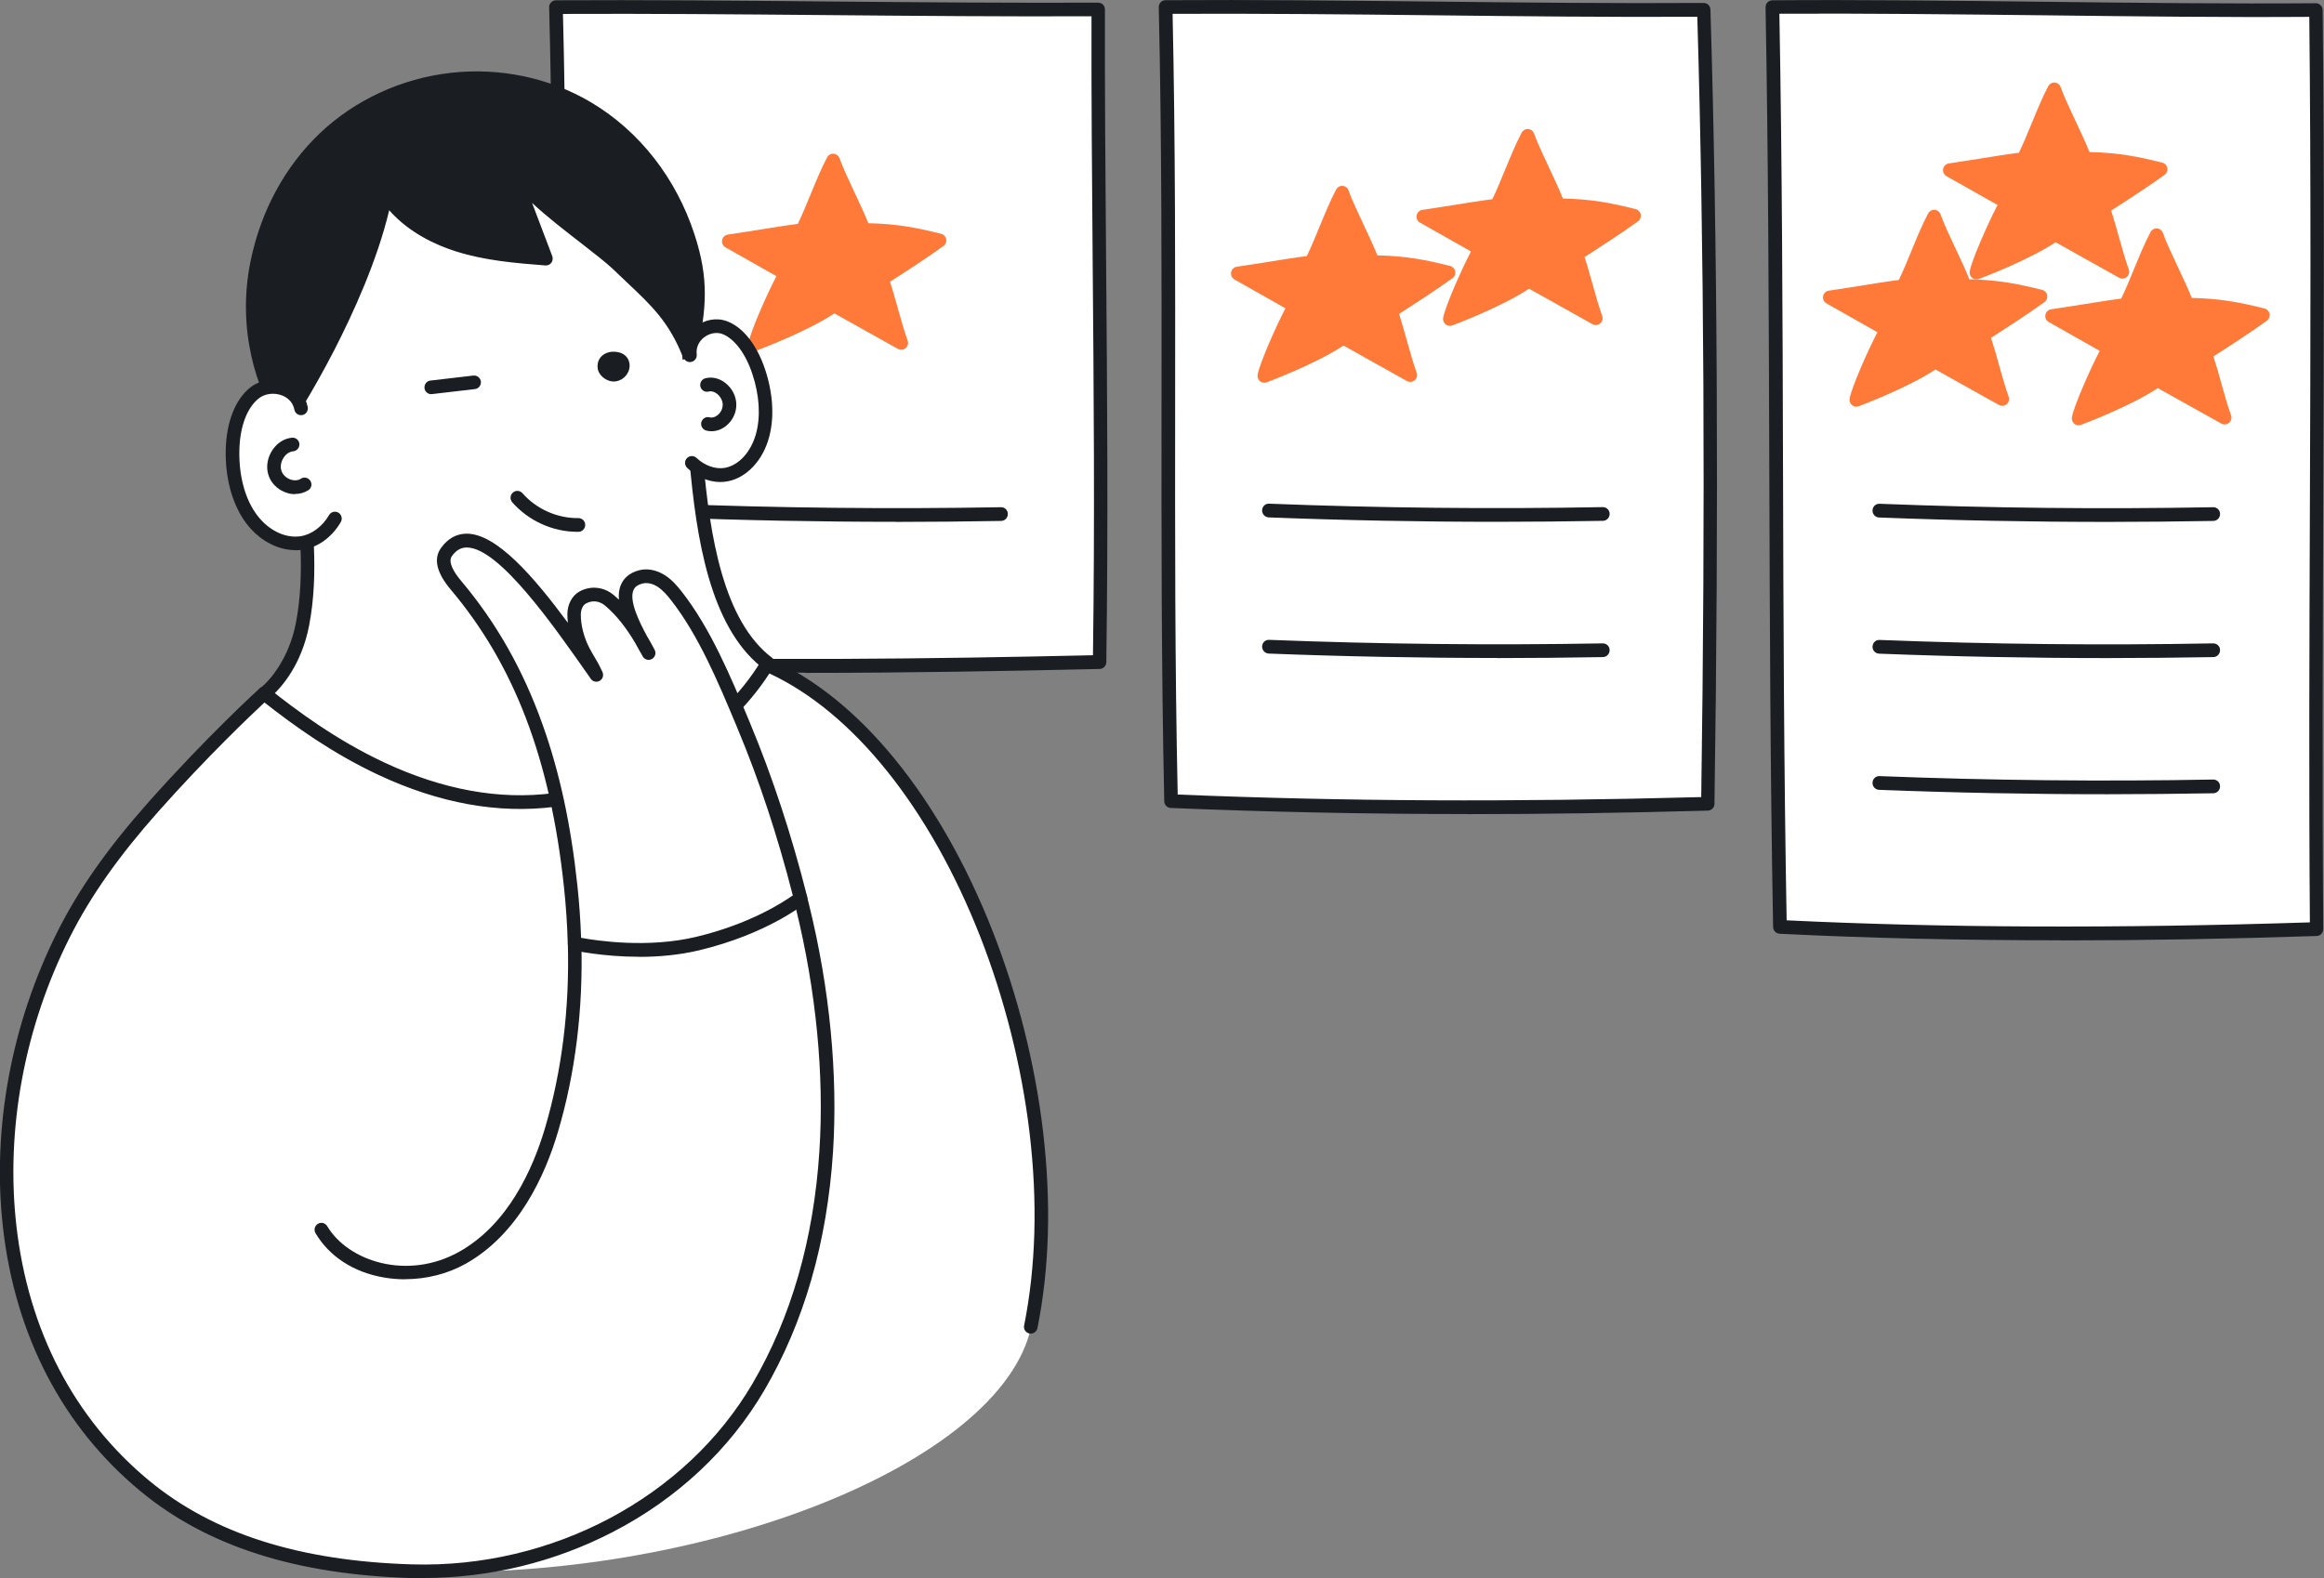 <?xml version="1.0" encoding="UTF-8"?>
<svg id="Layer_2" data-name="Layer 2" xmlns="http://www.w3.org/2000/svg" viewBox="0 0 237 161">
  <rect x="0" y="0" width="237" height="161" fill="#808080" stroke="none"/>
  <defs>
    <style>
      .cls-1 {
        fill: #1a1e22;
      }

      .cls-1, .cls-2, .cls-3 {
        stroke-width: 0px;
      }

      .cls-2 {
        fill: #ff7939;
      }

      .cls-3 {
        fill: #fff;
      }
    </style>
  </defs>
  <g id="Layer_1-2" data-name="Layer 1">
    <g>
      <path class="cls-3" d="M236.25,94.77c-.25-30.88.28-61.31-.07-93.75-17.26.14-38.18-.44-55.44-.3.59,31.28.18,62.55.77,93.83,17.93.89,36.79.82,54.74.22h0Z"/>
      <path class="cls-1" d="M210.24,95.92c-10.19,0-19.8-.22-28.76-.67-.37-.02-.65-.32-.66-.68-.29-15.64-.34-31.54-.39-46.92-.05-15.37-.09-31.27-.38-46.91,0-.19.07-.37.2-.5.13-.13.31-.21.49-.21,8.64-.07,18.34.04,27.73.15,9.38.11,19.08.22,27.7.15h0c.38,0,.69.31.69.69.19,17.31.12,34.22.06,50.58-.05,14.15-.11,28.77,0,43.18,0,.38-.29.69-.67.7-9.03.3-17.72.45-26.04.45h0ZM182.2,93.88c15.89.77,33.83.84,53.36.21-.11-14.19-.05-28.59,0-42.51.06-16.13.12-32.81-.06-49.86-8.46.06-17.9-.05-27.04-.16-9.13-.1-18.56-.21-27-.16.28,15.42.33,31.07.37,46.22.04,15.16.09,30.83.37,46.25h0Z"/>
      <path class="cls-1" d="M214.93,53.24c-7.79,0-15.59-.15-23.31-.45-.38-.02-.68-.34-.66-.73.01-.39.33-.69.72-.67,11.26.44,22.71.56,34.02.35h.01c.38,0,.69.3.69.69,0,.39-.3.7-.68.71-3.59.06-7.18.1-10.79.1h0Z"/>
      <path class="cls-1" d="M214.93,67.13c-7.79,0-15.59-.15-23.31-.45-.38-.02-.68-.34-.66-.73s.33-.69.72-.67c11.26.44,22.71.56,34.02.35h.01c.38,0,.69.3.69.69,0,.39-.3.7-.68.71-3.59.06-7.18.1-10.79.1h0Z"/>
      <path class="cls-1" d="M214.93,81.02c-7.79,0-15.59-.15-23.31-.45-.38-.02-.68-.34-.66-.73.01-.39.33-.69.72-.67,11.26.44,22.71.56,34.02.35h.01c.38,0,.69.3.69.69,0,.39-.3.7-.68.71-3.59.06-7.18.1-10.79.1h0Z"/>
      <path class="cls-2" d="M202.2,34.15c.3-.16,4.1-2.6,5.89-3.91-2.91-.73-4.75-1.03-7.75-1.07-.72-2.01-2.38-5.08-3.11-7.09-1.1,2.1-2.07,5-3.15,7.12-2.34.29-4.93.77-7.5,1.14,1.57.89,4.23,2.39,5.81,3.28-.89,1.49-2.92,6.11-3.1,7.16,0,0,5.36-2.01,8.04-3.92,2.02,1.14,4.83,2.69,6.85,3.83-.67-1.87-1.31-4.68-1.99-6.54h0Z"/>
      <path class="cls-2" d="M189.3,41.48c-.16,0-.31-.05-.44-.16-.19-.16-.28-.41-.24-.65.18-1.09,1.86-4.92,2.84-6.78l-5.2-2.94c-.26-.15-.4-.44-.34-.74.05-.29.29-.52.58-.56,1.06-.15,2.13-.33,3.17-.49,1.38-.22,2.7-.44,3.97-.6.45-.93.89-2.01,1.32-3.05.53-1.29,1.08-2.63,1.67-3.74.13-.24.39-.39.66-.37.27.02.51.2.6.46.35.97.95,2.25,1.53,3.48.51,1.09,1.04,2.2,1.41,3.15,2.92.07,4.77.42,7.43,1.08.26.07.46.28.51.54.05.27-.05.54-.27.7-1.45,1.06-4.28,2.91-5.46,3.65.28.85.56,1.83.82,2.78.32,1.14.65,2.31.98,3.22.1.27.02.58-.2.77-.22.19-.54.22-.79.08-1.01-.57-2.23-1.25-3.42-1.91-1.04-.58-2.12-1.18-3.05-1.71-2.8,1.86-7.62,3.67-7.83,3.75-.08.03-.16.04-.24.04h0ZM188.68,30.72l4.05,2.29c.16.09.28.25.33.43.05.18.02.38-.08.54-.66,1.11-1.92,3.88-2.58,5.61,1.74-.72,4.76-2.04,6.53-3.3.22-.16.51-.17.74-.04,1.01.57,2.23,1.25,3.42,1.91.63.35,1.27.71,1.89,1.05-.15-.53-.31-1.07-.46-1.61-.32-1.14-.65-2.31-.98-3.22-.12-.33.02-.69.33-.86.24-.13,2.68-1.7,4.55-2.97-1.96-.44-3.63-.66-6.09-.69-.29,0-.54-.19-.64-.46-.35-.97-.95-2.25-1.53-3.48-.33-.71-.68-1.44-.98-2.13-.32.72-.64,1.49-.95,2.24-.49,1.2-1,2.44-1.53,3.48-.11.21-.3.35-.53.37-1.36.17-2.78.4-4.29.64-.4.06-.79.13-1.2.19h0Z"/>
      <path class="cls-2" d="M224.87,36.05c.3-.16,4.1-2.6,5.89-3.91-2.91-.73-4.75-1.03-7.75-1.07-.72-2.01-2.39-5.08-3.11-7.09-1.1,2.1-2.07,5-3.15,7.12-2.34.29-4.93.77-7.5,1.14,1.57.89,4.23,2.39,5.81,3.28-.89,1.49-2.92,6.11-3.1,7.16,0,0,5.36-2.01,8.04-3.92,2.02,1.14,4.83,2.69,6.85,3.83-.67-1.87-1.31-4.68-1.98-6.54h0Z"/>
      <path class="cls-2" d="M211.97,43.38c-.16,0-.32-.05-.44-.16-.19-.16-.28-.41-.24-.65.18-1.09,1.86-4.92,2.84-6.78l-5.2-2.94c-.26-.15-.4-.44-.34-.74.05-.29.29-.52.58-.56,1.06-.15,2.13-.33,3.18-.49,1.38-.22,2.7-.44,3.97-.6.45-.93.89-2.01,1.32-3.05.53-1.29,1.08-2.63,1.67-3.74.13-.24.39-.39.66-.37.27.02.51.2.6.46.35.97.95,2.25,1.53,3.48.51,1.08,1.04,2.2,1.41,3.15,2.92.07,4.77.42,7.43,1.08.26.07.46.28.51.54.05.27-.06.54-.27.7-1.45,1.06-4.28,2.91-5.46,3.65.28.85.56,1.83.82,2.78.32,1.14.65,2.31.98,3.22.1.27.02.58-.2.77-.22.19-.54.22-.79.08-1.01-.57-2.23-1.25-3.42-1.91-1.04-.58-2.12-1.18-3.06-1.71-2.8,1.86-7.62,3.67-7.83,3.75-.08.03-.16.04-.24.04h0ZM211.36,32.62l4.05,2.29c.16.09.28.25.33.43.05.18.02.38-.08.54-.66,1.11-1.91,3.88-2.58,5.61,1.74-.72,4.76-2.04,6.53-3.3.22-.16.51-.17.74-.04,1.01.57,2.24,1.25,3.42,1.91.63.35,1.27.71,1.89,1.05-.15-.53-.31-1.07-.46-1.61-.32-1.14-.65-2.31-.98-3.22-.12-.33.02-.69.33-.86.24-.13,2.68-1.7,4.55-2.97-1.96-.44-3.63-.66-6.09-.69-.29,0-.54-.19-.64-.46-.35-.97-.95-2.25-1.53-3.48-.33-.71-.68-1.44-.98-2.13-.32.72-.64,1.49-.95,2.24-.49,1.2-1,2.44-1.53,3.48-.1.21-.3.35-.53.37-1.36.17-2.78.4-4.29.64-.4.06-.79.13-1.2.19h0Z"/>
      <path class="cls-2" d="M214.45,21.17c.3-.16,4.1-2.6,5.89-3.91-2.91-.73-4.75-1.03-7.75-1.07-.72-2.01-2.38-5.08-3.11-7.09-1.1,2.1-2.07,5-3.15,7.12-2.34.29-4.93.77-7.5,1.14,1.57.89,4.23,2.39,5.81,3.28-.89,1.49-2.92,6.11-3.1,7.16,0,0,5.36-2.01,8.04-3.92,2.02,1.14,4.83,2.69,6.85,3.83-.67-1.87-1.31-4.68-1.98-6.54h0Z"/>
      <path class="cls-2" d="M201.55,28.5c-.16,0-.32-.05-.44-.16-.19-.16-.28-.41-.24-.65.18-1.09,1.86-4.92,2.84-6.78l-5.21-2.94c-.26-.15-.4-.44-.34-.74.05-.29.29-.52.58-.56,1.06-.15,2.13-.33,3.18-.49,1.38-.22,2.7-.44,3.97-.6.45-.93.89-2.01,1.32-3.05.53-1.29,1.08-2.63,1.67-3.74.13-.24.39-.39.66-.37.27.02.51.2.6.46.35.97.95,2.25,1.53,3.48.51,1.09,1.04,2.2,1.41,3.15,2.92.07,4.77.42,7.43,1.08.26.07.46.28.51.54.05.27-.05.54-.27.7-1.45,1.06-4.28,2.91-5.46,3.65.28.85.55,1.83.82,2.78.32,1.14.65,2.31.98,3.22.1.27.02.58-.2.77-.22.19-.54.22-.79.08-1.01-.57-2.23-1.25-3.42-1.91-1.04-.58-2.12-1.18-3.05-1.71-2.8,1.86-7.62,3.67-7.83,3.75-.08.03-.16.04-.24.04h0ZM200.94,17.74l4.04,2.29c.16.09.28.25.33.43.05.18.02.38-.08.54-.66,1.11-1.91,3.88-2.58,5.61,1.74-.72,4.76-2.04,6.53-3.3.22-.16.51-.17.74-.04,1.01.57,2.23,1.25,3.42,1.91.63.35,1.27.71,1.89,1.05-.15-.53-.31-1.07-.46-1.61-.32-1.14-.65-2.31-.98-3.22-.12-.33.02-.69.33-.86.24-.13,2.69-1.7,4.55-2.97-1.97-.44-3.63-.66-6.09-.69-.29,0-.54-.19-.64-.46-.35-.97-.95-2.25-1.53-3.48-.34-.71-.68-1.44-.98-2.13-.32.72-.64,1.49-.94,2.24-.49,1.2-1,2.44-1.54,3.48-.1.21-.3.35-.53.37-1.36.17-2.78.4-4.29.64-.4.06-.79.13-1.2.19h0Z"/>
      <path class="cls-3" d="M174.18,81.98c.39-26.19.39-54.43-.42-80.98-17.82.12-37.07-.4-54.89-.28.6,27-.05,54,.55,81,18.51.77,36.22.78,54.75.26Z"/>
      <path class="cls-1" d="M149.6,83.04c-10.36,0-20.27-.21-30.21-.62-.36-.02-.66-.31-.66-.68-.3-13.51-.29-27.24-.28-40.52.01-13.27.03-26.99-.28-40.49,0-.19.07-.37.19-.5.13-.13.31-.21.49-.21,8.92-.06,18.34.04,27.46.14,9.11.1,18.53.2,27.43.14h0c.37,0,.68.3.69.68.72,23.81.86,51.07.41,81.02,0,.37-.3.68-.67.69-8.59.24-16.72.36-24.6.36ZM120.1,81.05c17.05.7,34.05.78,53.39.26.43-29.38.29-56.15-.4-79.6-8.71.05-17.9-.05-26.78-.15-8.87-.1-18.03-.19-26.73-.15.29,13.28.27,26.76.26,39.81-.01,13.06-.03,26.55.26,39.83h0Z"/>
      <path class="cls-1" d="M152.69,53.23c-7.79,0-15.59-.15-23.31-.45-.38-.02-.68-.34-.67-.73.01-.39.33-.69.72-.67,11.27.44,22.71.56,34.02.35h.01c.38,0,.69.3.69.69,0,.39-.3.7-.68.71-3.58.06-7.18.1-10.79.1h0Z"/>
      <path class="cls-1" d="M152.69,67.12c-7.79,0-15.59-.15-23.31-.45-.38-.02-.68-.34-.67-.73.01-.39.33-.69.72-.67,11.26.44,22.71.56,34.02.36h.01c.38,0,.69.3.69.69,0,.39-.3.7-.68.71-3.58.06-7.18.1-10.79.1h0Z"/>
      <path class="cls-2" d="M141.84,31.7c.3-.16,4.1-2.6,5.89-3.91-2.91-.73-4.75-1.03-7.75-1.07-.72-2.01-2.39-5.08-3.11-7.09-1.1,2.1-2.07,5-3.15,7.12-2.34.29-4.93.77-7.5,1.14,1.57.89,4.23,2.39,5.81,3.28-.89,1.49-2.92,6.11-3.1,7.16,0,0,5.36-2.01,8.04-3.92,2.02,1.14,4.83,2.69,6.85,3.83-.67-1.87-1.31-4.68-1.99-6.54h0Z"/>
      <path class="cls-2" d="M128.93,39.04c-.16,0-.31-.05-.44-.16-.19-.16-.28-.41-.24-.65.18-1.09,1.86-4.92,2.84-6.78l-5.2-2.94c-.26-.15-.4-.44-.34-.74.05-.29.29-.52.58-.56,1.06-.15,2.13-.33,3.17-.49,1.38-.22,2.7-.44,3.97-.6.45-.93.89-2.01,1.32-3.05.53-1.29,1.08-2.63,1.67-3.74.13-.24.39-.39.66-.37.27.02.51.2.6.46.35.97.95,2.25,1.53,3.48.51,1.09,1.04,2.2,1.41,3.15,2.92.07,4.77.42,7.43,1.08.26.07.46.28.51.54.05.27-.05.54-.27.7-1.45,1.06-4.28,2.91-5.46,3.65.28.85.55,1.83.82,2.78.32,1.14.65,2.31.98,3.22.1.27.02.58-.2.77-.22.19-.54.22-.79.08-1.01-.57-2.24-1.25-3.42-1.91-1.05-.58-2.12-1.18-3.05-1.71-2.8,1.86-7.62,3.67-7.83,3.75-.08.03-.16.04-.24.04h0ZM128.32,28.28l4.05,2.29c.16.09.28.25.33.43.05.18.02.38-.08.54-.66,1.11-1.92,3.88-2.58,5.61,1.74-.72,4.76-2.04,6.52-3.3.22-.16.51-.17.74-.04,1.01.57,2.23,1.25,3.42,1.91.63.35,1.27.71,1.89,1.05-.15-.53-.31-1.07-.46-1.61-.32-1.14-.65-2.31-.98-3.22-.12-.33.02-.69.33-.86.24-.13,2.69-1.7,4.55-2.97-1.97-.44-3.63-.66-6.09-.69-.29,0-.54-.19-.64-.46-.35-.97-.95-2.25-1.53-3.48-.34-.71-.68-1.44-.98-2.13-.32.72-.64,1.49-.94,2.24-.49,1.2-1,2.44-1.53,3.48-.11.21-.31.35-.53.37-1.36.17-2.78.4-4.29.64-.39.06-.79.13-1.2.19Z"/>
      <path class="cls-2" d="M160.75,25.9c.3-.16,4.1-2.6,5.89-3.91-2.91-.73-4.75-1.03-7.75-1.07-.72-2.01-2.38-5.08-3.11-7.09-1.1,2.1-2.07,5-3.15,7.12-2.34.29-4.93.77-7.5,1.14,1.57.89,4.23,2.39,5.81,3.28-.89,1.49-2.92,6.11-3.1,7.16,0,0,5.36-2.01,8.04-3.92,2.02,1.14,4.83,2.69,6.85,3.83-.67-1.87-1.31-4.68-1.99-6.54h0Z"/>
      <path class="cls-2" d="M147.85,33.24c-.16,0-.31-.05-.44-.16-.19-.16-.28-.41-.24-.65.18-1.09,1.86-4.92,2.84-6.78l-5.2-2.94c-.26-.15-.4-.44-.34-.74.05-.3.29-.52.58-.56,1.06-.15,2.13-.33,3.17-.49,1.39-.22,2.7-.44,3.97-.6.45-.93.89-2.01,1.32-3.05.53-1.29,1.08-2.63,1.67-3.74.13-.24.39-.39.66-.37.27.02.51.2.6.46.35.97.95,2.25,1.53,3.48.51,1.09,1.04,2.2,1.41,3.15,2.92.07,4.77.42,7.43,1.08.26.07.46.28.51.54.05.27-.05.54-.27.7-1.45,1.06-4.28,2.91-5.46,3.65.28.85.55,1.83.82,2.78.32,1.14.65,2.31.98,3.22.1.27.02.58-.2.77-.22.19-.54.22-.79.08-1.01-.57-2.23-1.25-3.41-1.91-1.05-.58-2.12-1.18-3.06-1.71-2.8,1.86-7.62,3.67-7.83,3.75-.08.03-.16.04-.24.04h0ZM147.24,22.48l4.05,2.29c.16.09.28.25.33.43.05.18.02.38-.08.54-.66,1.11-1.92,3.88-2.58,5.61,1.74-.72,4.76-2.04,6.53-3.3.22-.16.51-.17.74-.04,1.01.57,2.24,1.25,3.43,1.91.63.35,1.27.71,1.88,1.05-.15-.53-.31-1.07-.46-1.61-.32-1.14-.65-2.31-.98-3.22-.12-.33.02-.69.33-.86.24-.13,2.68-1.7,4.55-2.97-1.96-.44-3.63-.66-6.09-.69-.29,0-.54-.19-.64-.46-.35-.97-.95-2.25-1.53-3.48-.33-.71-.68-1.44-.98-2.13-.32.72-.64,1.49-.95,2.24-.49,1.2-1,2.44-1.54,3.48-.1.21-.3.35-.53.37-1.36.17-2.78.4-4.29.64-.39.06-.79.13-1.2.19h0Z"/>
      <path class="cls-3" d="M112.14,67.52c.35-23.04-.19-45.26-.14-66.57-17.55.1-37.75-.33-55.3-.23.6,22.23.04,44.58.64,66.81,18.23.64,36.55.42,54.8,0h0Z"/>
      <path class="cls-1" d="M82.12,68.62c-8.11,0-16.46-.11-24.81-.4-.37-.01-.66-.31-.67-.68-.3-11.12-.31-22.46-.32-33.42-.01-10.95-.02-22.28-.32-33.38,0-.19.07-.37.2-.5.13-.14.31-.21.49-.21,8.78-.05,18.38.03,27.66.12,9.28.08,18.87.16,27.64.12.18,0,.36.07.49.2s.2.31.2.5c-.02,8.44.05,16.84.12,25.73.11,13.24.22,26.92.02,40.85,0,.38-.31.68-.68.69-9.24.21-19.43.4-30.03.4ZM58.01,66.84c18.74.63,37.48.36,53.45,0,.19-13.68.08-27.13-.03-40.14-.07-8.65-.14-16.84-.12-25.04-8.59.04-17.92-.04-26.96-.12-9.03-.08-18.36-.16-26.94-.12.28,10.89.29,21.98.3,32.71.01,10.74.02,21.84.3,32.73h0Z"/>
      <path class="cls-1" d="M91.32,53.23c-7.79,0-15.59-.15-23.31-.45-.38-.02-.68-.34-.67-.73.02-.39.34-.69.72-.67,11.27.44,22.71.56,34.02.36h.01c.38,0,.69.3.69.69,0,.39-.3.7-.68.71-3.59.06-7.18.1-10.79.1h0Z"/>
      <path class="cls-2" d="M89.92,28.42c.3-.16,4.1-2.6,5.89-3.91-2.91-.73-4.75-1.03-7.75-1.07-.72-2.01-2.39-5.08-3.11-7.09-1.1,2.1-2.07,5-3.15,7.12-2.34.29-4.93.77-7.5,1.14,1.57.89,4.23,2.39,5.81,3.28-.89,1.49-2.92,6.11-3.1,7.16,0,0,5.36-2.01,8.04-3.92,2.02,1.14,4.83,2.69,6.85,3.83-.67-1.87-1.31-4.68-1.98-6.54h0Z"/>
      <path class="cls-2" d="M77.02,35.76c-.16,0-.31-.05-.44-.16-.19-.16-.28-.41-.24-.65.18-1.09,1.86-4.92,2.84-6.78l-5.2-2.94c-.26-.15-.4-.44-.34-.74.05-.29.29-.52.58-.56,1.06-.15,2.13-.33,3.17-.49,1.39-.22,2.7-.44,3.97-.6.45-.93.89-2.01,1.32-3.05.53-1.29,1.08-2.63,1.67-3.74.13-.24.39-.39.66-.37.27.02.51.2.6.46.35.97.95,2.25,1.53,3.48.51,1.09,1.04,2.2,1.41,3.15,2.92.07,4.77.42,7.43,1.08.26.07.46.28.51.54.05.27-.05.54-.27.7-1.45,1.06-4.28,2.91-5.46,3.65.28.85.55,1.83.82,2.78.32,1.14.65,2.31.98,3.22.1.27.02.58-.2.77-.22.19-.54.22-.79.08-1.01-.57-2.23-1.25-3.42-1.91-1.05-.58-2.12-1.18-3.06-1.71-2.8,1.86-7.62,3.67-7.83,3.75-.08.03-.16.04-.24.04h0ZM76.41,25l4.05,2.29c.16.09.28.25.33.43s.02.38-.08.54c-.66,1.11-1.92,3.88-2.58,5.61,1.74-.72,4.76-2.04,6.53-3.3.22-.16.51-.17.74-.04,1.01.57,2.24,1.25,3.42,1.91.63.35,1.27.71,1.89,1.05-.16-.53-.31-1.07-.46-1.61-.32-1.14-.65-2.31-.98-3.22-.12-.33.02-.69.33-.86.25-.13,2.68-1.7,4.55-2.97-1.97-.44-3.63-.66-6.09-.69-.29,0-.54-.19-.64-.46-.35-.97-.95-2.25-1.53-3.48-.34-.71-.68-1.44-.98-2.13-.32.72-.64,1.49-.95,2.24-.49,1.2-1,2.44-1.53,3.48-.11.21-.3.35-.53.37-1.36.17-2.78.4-4.29.64-.39.06-.79.13-1.19.19h0Z"/>
      <path class="cls-3" d="M69.02,26.9c1.42,6.48,1.44,13.61,1.98,19.88.73,8.44,2.19,17.04,7.35,20.92,0,0-.96,9.01-11.93,14.74,0,0,0,0,0,0-3.9,2.38-8.62,3.57-13.3,4.01-10.84,1.02-22.51-6.2-26.15-15.71,0,0,2.96-2.19,3.9-7.1,1.57-8.2-.93-17.14-1.03-25.46-.09-7.76.95-14.61,5.3-21.03,2.98-4.4,7.46-7.55,12.39-8.35,10.46-1.71,19.1,7.09,21.5,18.09h0Z"/>
      <path class="cls-1" d="M51.05,87.25c-10.39,0-21.18-6.94-24.74-16.25-.11-.29-.02-.63.24-.82.95-.71,2.94-3.03,3.63-6.66.97-5.07.34-10.55-.28-15.85-.36-3.13-.73-6.36-.77-9.47-.11-9.25,1.51-15.66,5.42-21.43,3.17-4.68,7.85-7.83,12.85-8.65,5.1-.83,10.2.75,14.34,4.45,3.88,3.46,6.71,8.5,7.95,14.18,1.03,4.69,1.33,9.67,1.62,14.47.12,1.92.22,3.72.38,5.49.69,7.98,2.07,16.65,7.08,20.42.2.15.3.39.27.63-.01.1-.27,2.43-1.93,5.48-1.51,2.79-4.54,6.75-10.35,9.79-3.64,2.22-8.2,3.6-13.59,4.1-.7.07-1.41.1-2.12.1h0ZM27.79,70.95c1.78,4.3,5.28,8.19,9.9,11,4.84,2.93,10.29,4.29,15.35,3.81,5.17-.49,9.55-1.8,13-3.91,0,0,.01,0,.02-.01,0,0,.02-.01.03-.02,9.27-4.84,11.18-12.11,11.5-13.82-5.18-4.21-6.59-13.04-7.29-21.16-.15-1.79-.26-3.61-.38-5.53-.29-4.76-.58-9.67-1.59-14.26-1.18-5.4-3.85-10.17-7.51-13.44-3.89-3.47-8.45-4.89-13.2-4.11-4.63.76-8.98,3.69-11.93,8.06-3.74,5.52-5.28,11.69-5.18,20.62.04,3.03.4,6.23.76,9.32.62,5.41,1.27,11,.26,16.28-.77,4.05-2.85,6.34-3.75,7.17h0Z"/>
      <path class="cls-1" d="M29.12,42.96c-2.49-3.69-4.22-9.75-2.88-16.23.93-4.51,3.05-9,6.83-12.61,7.18-6.86,18.45-8.13,26.94-3.04,4.78,2.87,8.34,7.47,10.15,13.03,1.43,4.4,1.23,7.26.15,12.13-1.73-4.44-4.02-6.09-7.33-9.3-2.36-2.29-10.93-7.77-11.24-10.88l3.93,10.33c-3.03-.24-6.09-.49-8.99-1.41-2.9-.92-5.67-2.58-7.36-5.13-2.05,10.69-10.2,23.11-10.2,23.11h0Z"/>
      <path class="cls-1" d="M29.12,43.66c-.23,0-.44-.11-.57-.3-2.39-3.54-4.43-9.8-2.99-16.76,1.06-5.11,3.49-9.59,7.03-12.98,3.58-3.42,8.34-5.62,13.38-6.19s10.16.52,14.39,3.06c4.88,2.93,8.59,7.69,10.46,13.41,1.5,4.59,1.26,7.57.17,12.5-.07.3-.32.52-.62.54-.3.02-.59-.16-.7-.44-1.41-3.63-3.23-5.33-5.73-7.69-.46-.43-.93-.88-1.43-1.36-.65-.62-1.8-1.52-3.14-2.56-1.74-1.35-3.6-2.78-5.11-4.19l2.06,5.43c.08.22.05.48-.09.67-.14.19-.37.3-.61.28-3.03-.24-6.16-.49-9.14-1.44-2.05-.65-4.76-1.89-6.79-4.19-1.23,5.17-3.69,10.54-5.61,14.28-2.28,4.42-4.35,7.57-4.37,7.61-.13.19-.34.31-.57.31h0ZM48.6,8.68c-.82,0-1.65.05-2.48.14-4.75.54-9.22,2.6-12.58,5.81-3.33,3.18-5.63,7.42-6.62,12.25-1.24,5.97.24,11.37,2.21,14.78,1.89-3.06,7.83-13.16,9.51-21.93.05-.28.27-.5.54-.55.28-.06.56.06.71.3,1.83,2.76,4.81,4.16,6.99,4.85,2.49.79,5.14,1.07,7.74,1.29l-3.02-7.95c-.31-.53-.51-1.05-.56-1.53-.03-.35.19-.67.53-.75.34-.08.68.1.81.43l.49,1.29c1.25,1.98,4.82,4.75,7.33,6.69,1.37,1.06,2.55,1.98,3.26,2.65.49.48.96.92,1.42,1.35,2.07,1.95,3.79,3.56,5.18,6.22.64-3.51.62-6.07-.56-9.67-1.76-5.4-5.26-9.89-9.85-12.65-3.28-1.97-7.13-3.01-11.05-3.01h0Z"/>
      <path class="cls-3" d="M70.3,36.25c0-.2.02-.42.06-.66.27-1.53,1.94-2.75,3.53-2.15,1.65.62,2.83,2.55,3.48,4.5.7,2.11.94,4.44.4,6.47-.54,2.03-1.93,3.69-3.7,4.03-2.38.45-5.28-1.88-5.87-4.02-.38-1.36-.89-5.31-.36-6.63.38-.94,2.45-1.05,2.46-1.53h0Z"/>
      <path class="cls-1" d="M73.46,49.17c-1.19,0-2.41-.51-3.38-1.44-.28-.27-.29-.71-.03-.99.26-.28.7-.29.98-.03.84.8,1.97,1.19,2.92,1.01,1.42-.27,2.66-1.65,3.16-3.52.47-1.76.33-3.91-.39-6.07-.69-2.08-1.84-3.6-3.06-4.06-.58-.22-1.32-.08-1.88.36-.54.43-.81,1.06-.73,1.72.05.38-.22.73-.61.78-.38.05-.72-.23-.77-.61-.14-1.14.33-2.26,1.25-2.98.94-.75,2.17-.97,3.22-.57,1.64.61,3.05,2.41,3.89,4.93.8,2.41.95,4.85.41,6.87-.63,2.39-2.3,4.17-4.24,4.53-.25.05-.5.07-.75.07h0Z"/>
      <path class="cls-1" d="M72.55,43.99c-.18,0-.36-.02-.53-.07-.37-.1-.59-.48-.5-.85.1-.37.47-.6.84-.5.26.07.56-.01.82-.22.33-.27.53-.68.52-1.08,0-.41-.24-.84-.59-1.11-.27-.21-.58-.29-.83-.22-.37.1-.75-.12-.85-.49-.1-.37.12-.76.49-.86.67-.18,1.41-.02,2.02.45.7.53,1.13,1.35,1.15,2.19.02.84-.37,1.67-1.04,2.21-.45.36-.97.55-1.49.55h0Z"/>
      <path class="cls-3" d="M30.76,41.62c-.07-.2-.16-.42-.29-.65-.8-1.46-3-2.09-4.51-.9-1.57,1.23-2.2,3.63-2.25,5.84-.05,2.4.46,4.86,1.72,6.72,1.25,1.87,3.3,3.05,5.32,2.74,2.7-.41,5.05-3.84,4.98-6.23-.05-1.52-.81-5.72-1.81-6.87-.72-.82-2.98-.18-3.16-.65h0Z"/>
      <path class="cls-1" d="M30.12,56.12c-1.96,0-3.96-1.16-5.26-3.09-1.24-1.85-1.9-4.39-1.84-7.13.06-2.85.98-5.17,2.51-6.38,1-.78,2.44-.98,3.69-.51,1.15.43,1.93,1.35,2.16,2.51.07.38-.17.75-.55.82-.38.07-.74-.17-.81-.55-.18-.92-.88-1.31-1.28-1.46-.8-.3-1.73-.18-2.35.31-1.2.95-1.93,2.88-1.98,5.31-.05,2.46.51,4.7,1.6,6.31,1.17,1.74,2.99,2.69,4.64,2.44,1.13-.17,2.24-1,2.9-2.15.19-.33.61-.45.95-.26.33.19.45.62.26.95-.88,1.54-2.33,2.6-3.9,2.84-.24.04-.49.05-.73.05h0Z"/>
      <path class="cls-1" d="M30.09,50.41c-.33,0-.67-.06-1-.19-.84-.32-1.49-.99-1.73-1.81-.25-.82-.08-1.76.44-2.53.49-.72,1.22-1.17,1.99-1.23.38-.03.72.26.74.64.03.38-.26.72-.64.75-.35.03-.71.26-.95.62-.28.42-.38.91-.25,1.33.12.4.45.74.89.91.4.15.81.13,1.11-.07.32-.21.75-.11.96.22.21.33.11.76-.21.96-.4.25-.86.38-1.34.38h0Z"/>
      <path class="cls-1" d="M64.04,38c.39-.78.11-1.81-.94-2.06-1.22-.29-2.3.44-2.15,1.63.1.81,1.1,1.52,1.96,1.31.54-.13.92-.47,1.12-.88Z"/>
      <path class="cls-1" d="M58.87,54.25c-2.5,0-4.97-1.12-6.63-3.01-.25-.29-.23-.73.06-.99.29-.26.72-.23.98.06,1.42,1.62,3.56,2.57,5.7,2.54.38,0,.7.3.7.69,0,.39-.3.7-.68.71h-.13Z"/>
      <path class="cls-1" d="M43.98,40.21c-.35,0-.65-.26-.69-.62-.04-.38.23-.73.61-.77l4.37-.51c.38-.04.72.23.77.61.04.38-.23.73-.61.77l-4.37.51s-.05,0-.08,0Z"/>
      <path class="cls-3" d="M105.15,135.35c5.03-23.08-8.05-59.35-26.93-67.53-4.39,7.27-13.45,12.73-21.7,13.79-12.95,1.66-24.14-6.56-29.56-10.86,0,0-5.27,4.78-11.28,11.55-3.55,3.99-6.71,8.16-9.13,12.96-9.2,18.22-8.33,42.61,8.24,56.32,7.68,6.36,17.45,8.34,27.25,8.71,29.53,1.1,60.07-10.94,63.12-24.94h0Z"/>
      <path class="cls-1" d="M41.3,130.5c-.73,0-1.46-.06-2.18-.19-3.06-.53-5.53-2.13-6.94-4.51-.2-.33-.09-.76.24-.96.33-.2.75-.09.95.24,2.15,3.61,8.2,5.56,13.46,2.61,4.98-2.79,7.51-8.42,8.76-12.65,1.71-5.81,2.5-12.12,2.32-18.78,0-.39.29-.71.67-.72.38,0,.7.29.71.68.18,6.8-.62,13.26-2.38,19.21-1.32,4.48-4.03,10.45-9.41,13.48-1.85,1.04-4.02,1.58-6.2,1.58h0Z"/>
      <path class="cls-1" d="M43.22,161c-.4,0-.81,0-1.22-.02-11.83-.35-20.88-3.25-27.67-8.86-7.93-6.56-12.78-15.87-14.03-26.93-1.14-10.08.86-20.83,5.61-30.25,2.16-4.29,5.1-8.45,9.23-13.11,5.97-6.72,11.28-11.56,11.34-11.61.25-.23.63-.24.89-.03,2.92,2.32,6.91,5.29,11.82,7.59,5.94,2.78,11.74,3.84,17.22,3.13,8.34-1.07,17.05-6.61,21.19-13.46.18-.3.55-.42.86-.28,9.08,3.93,17.39,14.09,22.79,27.87,2.53,6.46,4.3,13.48,5.11,20.3.86,7.22.67,13.99-.56,20.14-.08.38-.44.62-.82.55-.38-.08-.62-.44-.54-.82,1.2-6,1.39-12.62.55-19.69-.8-6.71-2.54-13.61-5.02-19.96-5.16-13.16-12.98-22.9-21.51-26.86-4.46,6.95-13.36,12.51-21.88,13.6-5.75.74-11.8-.36-17.98-3.25-4.78-2.24-8.69-5.08-11.63-7.39-1.37,1.28-5.86,5.54-10.8,11.1-4.05,4.56-6.92,8.63-9.03,12.81-4.64,9.18-6.58,19.64-5.47,29.45,1.21,10.69,5.88,19.68,13.53,26.01,6.54,5.41,15.32,8.21,26.83,8.55,14.28.42,27.9-6.82,34.71-18.44,3.94-6.74,6.24-14.71,6.82-23.69.51-7.8-.33-16.39-2.41-24.85-.07-.27-.13-.54-.2-.82-.09-.37.13-.75.5-.85.37-.09.75.13.84.5.07.27.14.55.21.82,2.12,8.59,2.96,17.33,2.45,25.27-.6,9.21-2.96,17.39-7.01,24.31-3.55,6.06-8.89,11.06-15.45,14.45-5.96,3.08-12.6,4.69-19.28,4.69h0Z"/>
      <path class="cls-3" d="M81.64,91.62c-1.51-5.97-3.39-11.86-5.76-17.54-1.86-4.45-3.91-9.49-6.9-13.3-.45-.57-.93-1.12-1.53-1.51-.61-.39-1.36-.6-2.05-.43-3.58.88-.12,6.09.76,7.78-1.04-1.98-2.28-3.94-3.99-5.37-.79-.66-1.81-.79-2.72-.3-.59.32-.88,1.03-.89,1.71-.01,1.26.38,2.66.95,3.76.51,1,.68,1.04,1.33,2.43-4.77-6.82-11.92-17.19-15.28-12.54-.75,1.03.15,2.43.97,3.4,7.38,8.76,10.49,19.43,11.69,30.68.21,1.95.34,3.9.39,5.86,0,0,6.44,1.46,12.54,0,6.78-1.62,10.5-4.63,10.5-4.63h0Z"/>
      <path class="cls-1" d="M65.16,97.6c-3.69,0-6.54-.63-6.72-.67-.31-.07-.53-.34-.54-.66-.05-1.91-.18-3.86-.39-5.81-1.38-12.97-5.04-22.6-11.53-30.3-1.46-1.73-1.8-3.17-1-4.27.69-.96,1.57-1.45,2.62-1.45h.03c3.02.03,6.78,4.35,10.28,9.09-.03-.3-.05-.6-.05-.89.01-1.01.49-1.9,1.25-2.31,1.14-.62,2.48-.47,3.49.38.18.15.35.3.52.46-.05-.55,0-1.07.21-1.53.22-.52.73-1.19,1.89-1.48.82-.2,1.76-.01,2.59.52.7.45,1.24,1.07,1.71,1.67,2.94,3.75,4.99,8.67,6.8,13l.19.46c2.25,5.4,4.21,11.33,5.8,17.64.07.27-.03.55-.24.72-.16.13-3.92,3.13-10.77,4.77-2.1.5-4.23.67-6.13.67h0ZM59.27,95.67c1.64.3,6.82,1.07,11.71-.1,5.39-1.28,8.81-3.48,9.87-4.23-1.55-6.07-3.44-11.78-5.62-16.99l-.19-.46c-1.78-4.25-3.79-9.07-6.61-12.67-.39-.5-.83-1.01-1.36-1.36-.51-.33-1.06-.45-1.52-.34-.66.16-.86.46-.95.68-.46,1.08.58,3.22,1.37,4.67.29.49.56.97.79,1.42.18.34.05.76-.29.94-.34.18-.76.05-.94-.29-.09-.18-.22-.4-.37-.66-.13-.23-.27-.48-.41-.74-.78-1.31-1.77-2.69-3.04-3.76-.59-.49-1.3-.57-1.95-.22-.36.19-.52.69-.53,1.1-.01,1.07.31,2.35.87,3.43.2.38.34.61.48.85.22.37.46.75.86,1.61.15.33.03.72-.28.9-.31.18-.71.09-.91-.2l-.18-.26c-3.65-5.22-9.16-13.11-12.46-13.14h-.02c-.59,0-1.07.28-1.5.87-.46.63.26,1.73.94,2.54,3.57,4.24,6.29,9.02,8.29,14.62,1.74,4.85,2.9,10.23,3.56,16.43.19,1.79.32,3.59.38,5.36h0Z"/>
    </g>
  </g>
</svg>